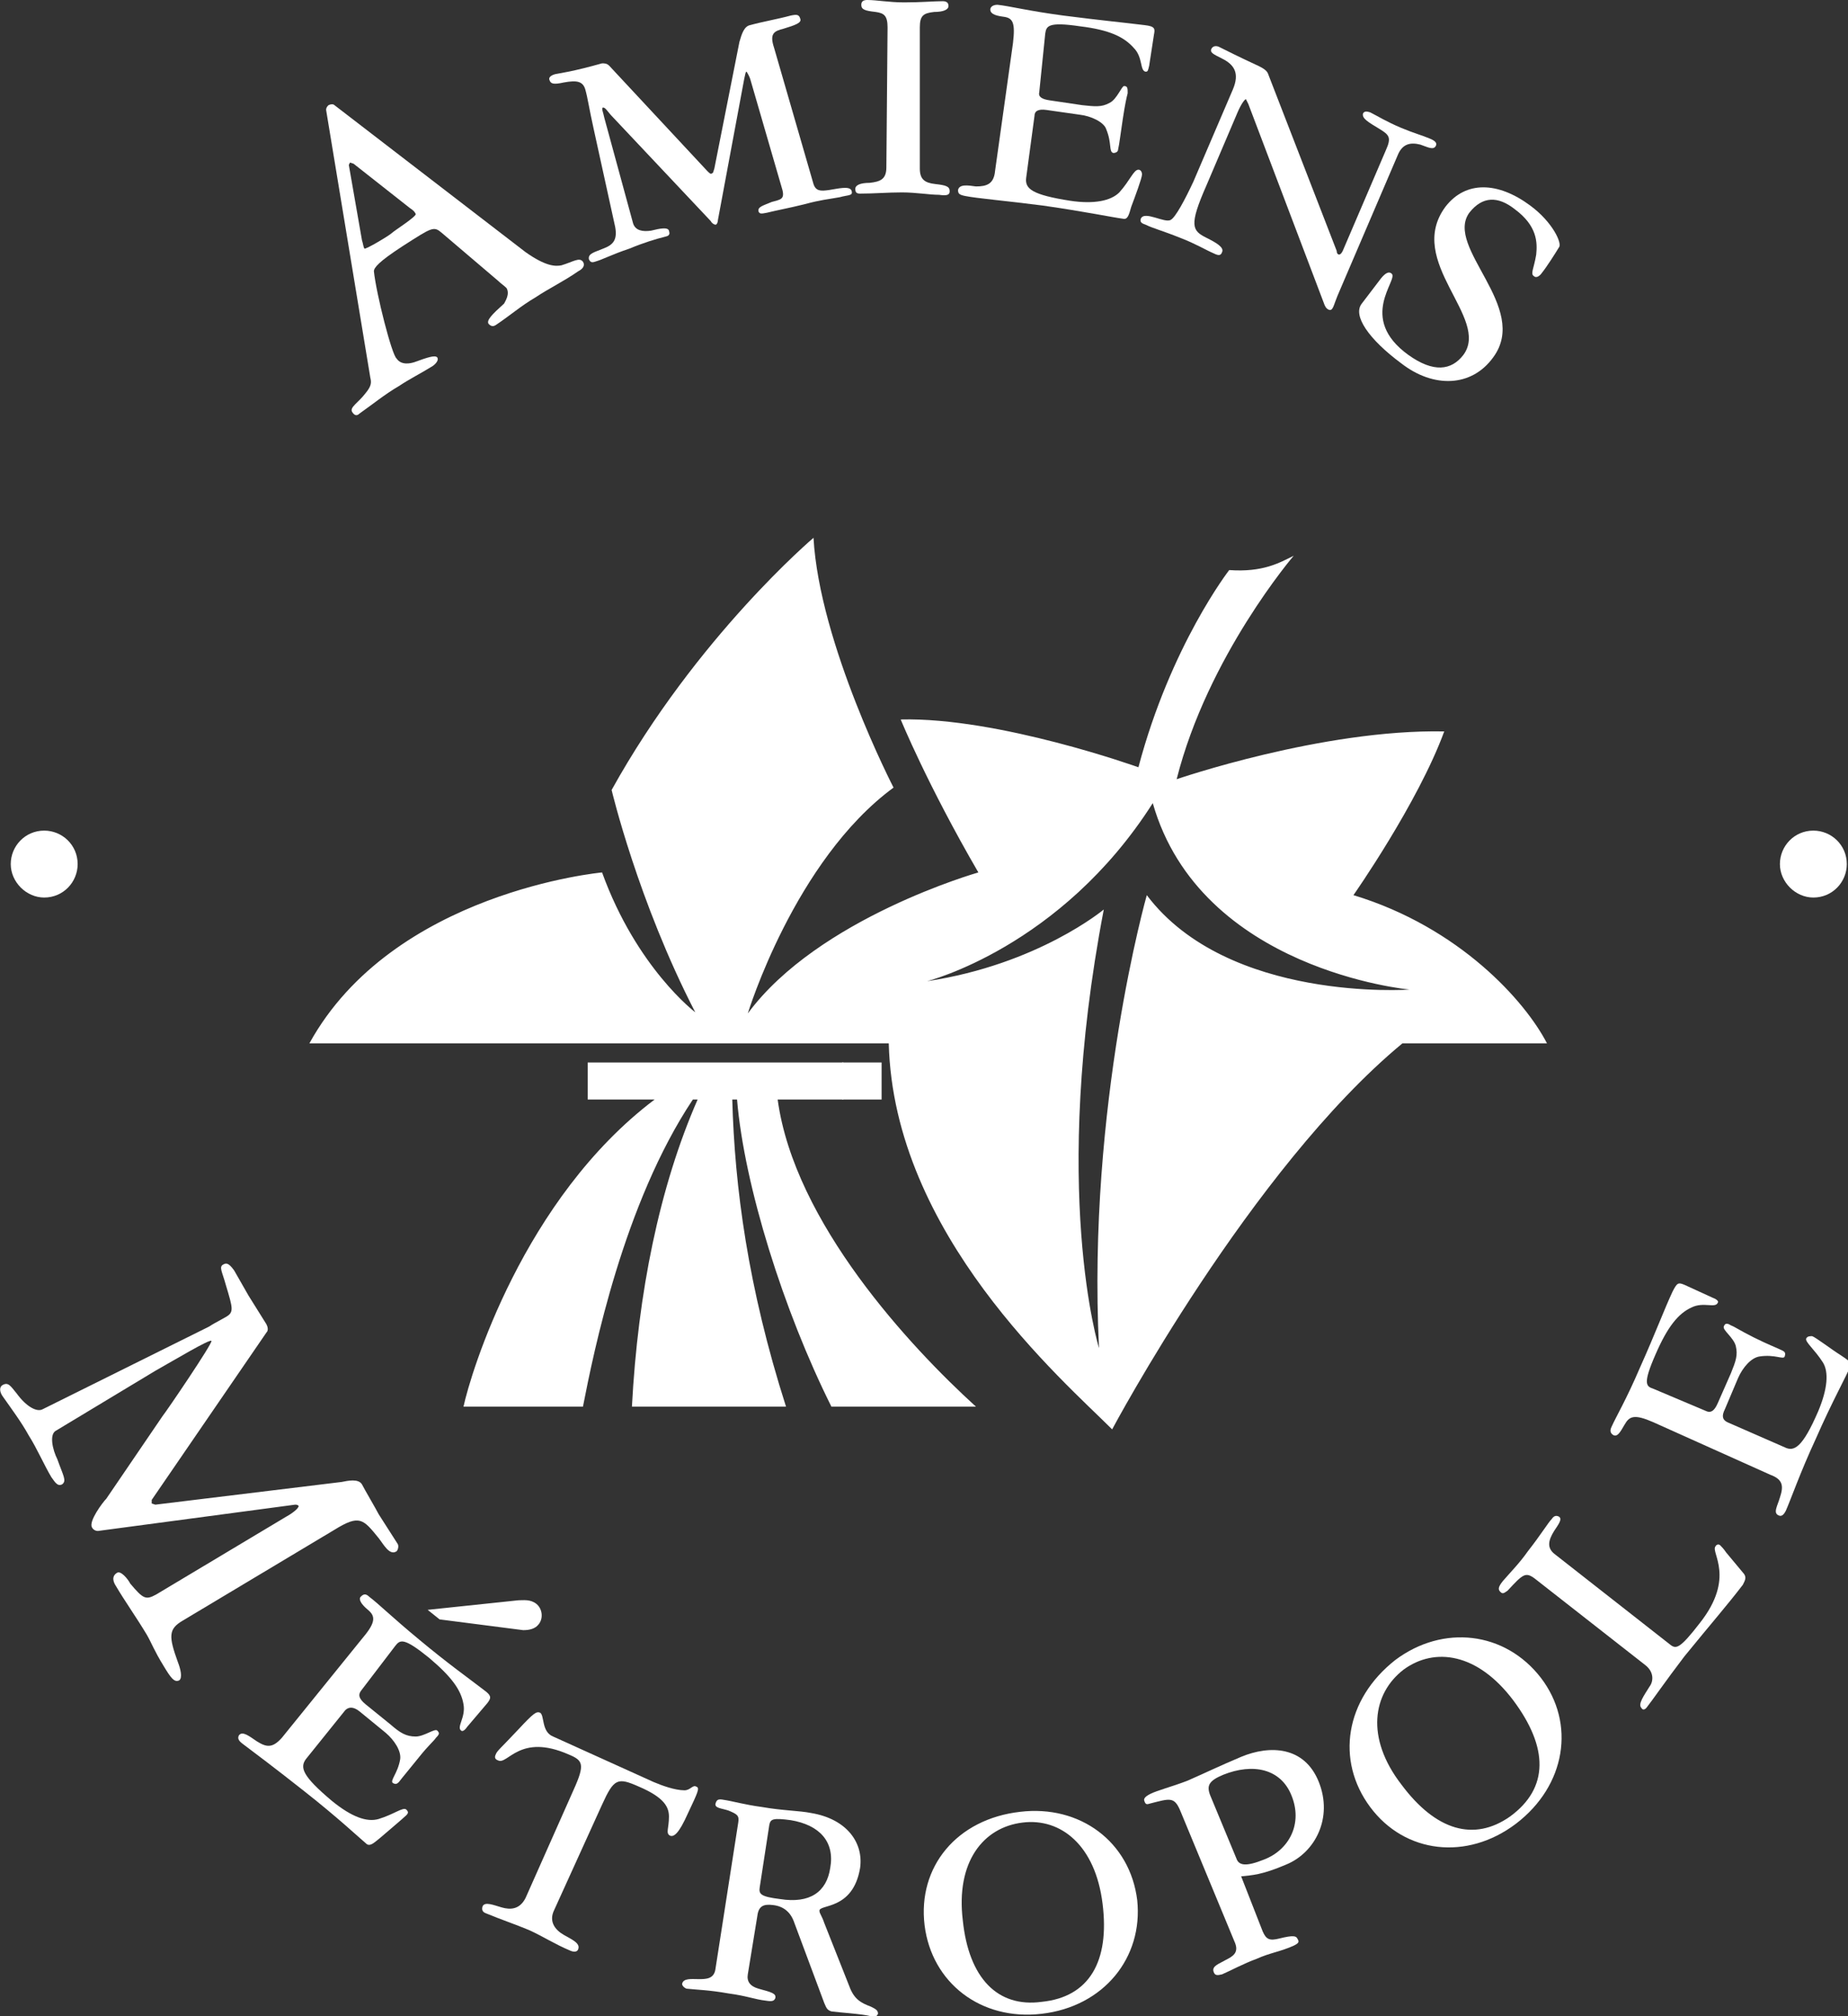 <?xml version="1.0" encoding="utf-8"?>
<!-- Generator: Adobe Illustrator 28.0.0, SVG Export Plug-In . SVG Version: 6.00 Build 0)  -->
<svg version="1.1" id="Calque_1" xmlns="http://www.w3.org/2000/svg" xmlns:xlink="http://www.w3.org/1999/xlink" x="0px" y="0px"
	 viewBox="0 0 154.7 168.7" style="enable-background:new 0 0 154.7 168.7;" xml:space="preserve">
<rect x="0" y="0" width="154.7" height="168.7" fill="#333333" stroke="none"/>
<style type="text/css">
	.st0{fill:#FFFFFF;}
</style>
<rect x="70.5" y="88.9" class="st0" width="3.3" height="3.1"/>
<path class="st0" d="M113.3,74.9c0,0,5.4-7.7,7.6-13.7c-10.2-0.2-22.4,4-22.4,4c2.6-10.3,9.8-18.7,9.8-18.7
	c-1.2,0.6-2.6,1.4-5.4,1.2c0,0-4.9,6.3-7.6,16.5c0,0-11.7-4.2-19.9-4c0,0,2.2,5.4,6.5,12.8c0,0-13.4,3.8-19.3,11.8
	c0,0,3.9-12.8,12.2-18.9c0,0-6.2-12-6.7-20.9c0,0-9.8,8.3-16.9,21.1c0,0,2.2,9.3,7,18.6c0,0-4.9-3.7-7.8-11.7
	c0,0-17.5,1.6-24.5,14.3h48.5c0.4,16,14.6,28.2,18.7,32.3c0,0,11.6-21.8,24.3-32.3h12.1C127.7,83.8,122.2,77.6,113.3,74.9 M96,74.9
	c0,0-5,17.6-4,37.9c0,0-4.1-13.2,0.4-36.7c0,0-5.5,4.6-14.8,6c0,0,11.2-2.8,18.9-14.9c4,14,21.5,15.6,21.5,15.6S102.8,83.9,96,74.9"
	/>
<path class="st0" d="M69.6,117.7c-4-8-7.3-18.5-7.9-25.7h-0.4c0.2,7.3,1.3,15.7,4.5,25.7H52.9c0.5-9.5,2.3-18.4,5.5-25.7H58
	c-5.8,8.7-8.3,21.1-9.2,25.7h-10c0.6-2.8,5-17.4,16-25.7h-5.6v-3.1h21.4V92h-5.5c1.4,10.3,11.1,20.7,16.6,25.7"/>
<g>
	<path class="st0" d="M29.2,13.8l0.1-0.2l0.3,0.1l4.7,3.7c0.3,0.2,0.4,0.3,0.5,0.5s-1.8,1.4-2,1.6s-2.2,1.4-2.3,1.3
		c-0.1-0.2-0.1-0.4-0.2-0.7 M41.7,23.5c0.2,0.2,0.5,0.4,0.7,0.6c0.3,0.5-0.1,1.1-0.2,1.3c-1,0.9-1.5,1.4-1.3,1.7
		c0.1,0.1,0.3,0.3,0.6,0.1c1.2-0.8,2.1-1.6,3.3-2.3c1.2-0.8,2.3-1.3,3.6-2.2c0.4-0.2,0.6-0.5,0.4-0.8c-0.3-0.4-0.8,0-1.8,0.3
		c-0.5,0.1-1.3,0.1-3-1.1L28,8.8c-0.1-0.1-0.3-0.1-0.5,0c-0.1,0.1-0.2,0.2-0.2,0.4L31,31.6c0.1,0.4,0.1,0.7-0.4,1.3
		c-0.6,0.8-1.4,1.2-1.1,1.6c0.2,0.3,0.4,0.3,0.6,0.1c1-0.7,2.1-1.6,3.3-2.3c0.9-0.6,1.9-1.1,2.7-1.6c0.2-0.1,0.7-0.5,0.5-0.8
		c-0.2-0.2-0.8,0-1.9,0.4c-0.3,0.1-1.1,0.3-1.5-0.3c-0.4-0.3-1.7-5.4-1.9-7.3c0-0.3,0.4-0.8,2.4-2.1c2.5-1.6,2.6-1.7,3.3-1.1
		L41.7,23.5z"/>
	<path class="st0" d="M59.2,14.3c0.2,0.2,0.3,0.3,0.4,0.2c0.1,0,0.1-0.1,0.2-0.4l2.1-10.6c0.2-0.7,0.4-1.3,0.9-1.4
		c1.1-0.3,2.3-0.5,3.4-0.8c0.5-0.1,0.7-0.1,0.8,0.3c0.1,0.3-0.4,0.5-1.4,0.8c-0.8,0.2-1.2,0.4-0.8,1.6l3.3,11.4
		c0.2,0.6,0.6,0.6,1.3,0.5s1.8-0.4,1.9,0.1c0.1,0.4-0.3,0.3-1,0.5c-1.1,0.2-1.5,0.2-3,0.6c-1.2,0.3-2.3,0.5-3.1,0.7
		c-0.5,0.1-0.6,0.1-0.7-0.1c-0.1-0.4,0.4-0.5,1.1-0.8c0.7-0.2,1.1-0.2,0.9-1l-2.7-9.3C62.7,6.3,62.5,6,62.5,6
		c-0.1,0-0.1,0.2-0.2,0.6l-2.2,11.8c0,0.2-0.1,0.4-0.2,0.4s-0.3-0.1-0.4-0.3l-8.2-8.7C50.9,9.4,50.7,9,50.5,9c-0.2,0,0,0.4,0.1,0.9
		l2.4,8.8c0.2,0.6,0.8,0.7,1.5,0.6c0.8-0.2,1.4-0.3,1.5,0c0,0.1,0.2,0.4-0.3,0.5c-0.8,0.2-1.8,0.5-3,1c-1.5,0.5-2.2,0.9-2.9,1.1
		c-0.3,0.1-0.4,0-0.5-0.2c-0.1-0.5,0.5-0.6,1.2-0.9c0.8-0.3,1.2-0.7,1-1.8l-1.8-8.2C49.3,9,49.2,8.2,49,7.5
		c-0.2-0.7-0.7-0.8-1.8-0.6C46.3,7.1,46.1,7,46,6.7c-0.1-0.2,0.1-0.4,0.5-0.5C47,6.1,47.9,6,50.4,5.3c0.2,0,0.4,0,0.6,0.2"/>
	<path class="st0" d="M77,14.1c0,0.9,0.4,1.2,1.3,1.3c0.9,0.1,1.2,0.2,1.2,0.6c0,0.3-0.2,0.4-0.9,0.3c-0.8,0-1.9-0.2-3.1-0.2
		c-1.2,0-2.3,0.1-3.5,0.1c-0.3,0-0.4-0.1-0.4-0.4s0.4-0.5,1.2-0.5c0.9-0.1,1.4-0.3,1.4-1.3l0.1-11.7c0-1-0.3-1.2-1-1.3
		c-0.9-0.1-1.2-0.2-1.2-0.6c0-0.3,0.2-0.4,0.5-0.4c0.8,0,1.8,0.2,3.1,0.2c1.4,0,2.5-0.1,3.2-0.1c0.3,0,0.5,0.1,0.5,0.4
		C79.4,0.8,79,1,78.2,1C77.3,1.1,77,1.3,77,2.3"/>
	<path class="st0" d="M87,7.7c-0.1,0.4,0.2,0.6,0.9,0.7l2.7,0.4c1,0.1,1.6,0.2,2.3-0.2c0.6-0.3,1-1.4,1.2-1.4c0.3,0,0.3,0.2,0.3,0.6
		c-0.1,0.4-0.2,0.8-0.4,2.1c-0.2,1.3-0.3,2.2-0.4,2.6c0,0.2-0.2,0.3-0.4,0.3c-0.4-0.1-0.1-0.8-0.6-2c-0.2-0.6-1.3-1.1-2.2-1.2
		l-2.8-0.4c-0.7-0.1-1,0.1-1,0.5l-0.7,5.2c-0.1,0.9,0.5,1.4,3.7,1.9c2,0.3,3.4,0,4.1-0.7c0.9-1,1.2-1.9,1.6-1.9
		c0.2,0,0.3,0.2,0.3,0.4c0,0.3-0.6,1.9-0.9,2.7c-0.2,0.7-0.3,1.1-0.7,1c-0.8-0.1-3.2-0.6-6.7-1.1c-3.1-0.4-5.5-0.6-6.5-0.8
		c-0.5-0.1-0.6-0.2-0.6-0.5c0.1-0.5,0.8-0.4,1.5-0.3c0.9,0,1.5-0.2,1.6-1.3l1.5-10.7c0.2-1.7,0-2.1-0.8-2.2
		c-0.8-0.1-1.1-0.3-1.1-0.6c0-0.2,0.2-0.4,0.6-0.4c1,0.1,2.5,0.5,5.5,0.9c3.1,0.4,5.2,0.6,6.8,0.8c0.9,0.1,0.9,0.3,0.8,0.8l-0.4,2.6
		C96.1,5.9,96.1,6,95.9,6c-0.5-0.1-0.2-1.2-1-2c-0.8-0.9-2-1.5-4.5-1.8c-2.7-0.4-2.8,0-2.9,0.6"/>
	<path class="st0" d="M111.9,21c0,0.2,0.1,0.3,0.2,0.3c0.1,0,0.2-0.1,0.3-0.3l3.6-8.4c0.5-1.1,0.3-1.3-0.5-1.8
		c-1-0.6-1.5-0.9-1.4-1.3c0.1-0.2,0.3-0.2,0.6-0.1c0.6,0.3,1.4,0.8,2.6,1.3c1.2,0.5,1.7,0.6,2.4,0.9c0.5,0.2,0.6,0.4,0.5,0.6
		c-0.2,0.4-0.7,0.1-1.3-0.1c-0.8-0.2-1.5-0.1-1.9,0.9l-4.8,11.2c-0.4,0.9-0.5,1.3-0.6,1.5s-0.2,0.3-0.4,0.2
		c-0.2-0.1-0.3-0.3-0.4-0.6l-6.3-16.6l-0.2-0.4c-0.1,0-0.4,0.4-0.7,1.1l-2.6,6.1c-1.5,3.4-1.2,3.8,0,4.4c0.8,0.4,1.5,0.8,1.3,1.2
		c-0.1,0.3-0.3,0.3-0.7,0.1c-0.7-0.3-1.5-0.8-2.8-1.3c-1.5-0.6-2.3-0.8-2.9-1.1c-0.3-0.1-0.5-0.2-0.4-0.5c0.3-0.7,2,0.4,2.5,0.1
		c0.4-0.2,1.2-1.7,1.9-3.2l3.3-7.7c0.6-1.4,0.1-2.1-0.9-2.6c-0.8-0.4-1-0.5-0.9-0.8c0.1-0.2,0.3-0.3,0.6-0.2
		c0.6,0.3,1.8,0.9,3.1,1.5c0.9,0.4,1,0.6,1.1,0.9"/>
	<path class="st0" d="M115.6,23.3c0.4-0.5,0.7-0.6,0.9-0.4c0.6,0.5-2.9,3.7,1.4,6.8c2.1,1.5,3.6,1.3,4.6,0c2.3-3.1-4.9-7.8-1.5-12.4
		c1.7-2.2,4.4-2.1,7.1-0.1c1.9,1.4,2.7,3.2,2.4,3.5c-0.3,0.5-1,1.6-1.4,2.1c-0.2,0.3-0.5,0.5-0.7,0.3c-0.3-0.2,0-0.6,0.2-1.8
		c0.1-1,0.1-2.4-1.8-3.8c-1.4-1.1-2.7-1.1-3.8,0.3c-2.1,2.9,5.1,7.9,2,12.1c-1.8,2.5-5,2.6-7.7,0.5c-2.7-2-4.1-4-3.3-5"/>
</g>
<g>
	<path class="st0" d="M13.6,118.5c0.4-0.5,4.2-6.1,4.1-6.3s-3.1,1.6-4.7,2.5l-8.3,5c-0.6,0.3-0.3,1.6,0.1,2.4
		c0.5,1.4,0.8,1.8,0.4,2.1c-0.4,0.2-0.6-0.2-0.9-0.6c-0.6-1-1.2-2.4-1.9-3.5c-0.6-1.1-1.5-2.3-2.2-3.3c-0.2-0.3-0.3-0.7,0-0.9
		c0.5-0.3,0.7,0.1,1.2,0.7c0.8,1.1,1.7,1.6,2.2,1.3l13.9-6.9c0.3-0.2,0.5-0.3,1.4-0.8c0.7-0.4,0.6-0.7,0-2.7
		c-0.3-1.1-0.6-1.5-0.2-1.7c0.2-0.1,0.4-0.2,0.9,0.5c0.4,0.7,0.8,1.4,1.2,2.1c0.5,0.8,1,1.6,1.5,2.4c0.1,0.2,0.2,0.5,0,0.7l-9.6,14
		v0.3l0.3,0.1l15.6-1.9c0.5-0.1,1.4-0.3,1.7,0.2c0.2,0.4,1.2,2.1,1.4,2.5c0.5,0.8,1.1,1.7,1.6,2.5c0.1,0.2,0,0.5-0.1,0.6
		c-0.6,0.4-1.1-0.6-1.5-1.1c-1.3-1.6-1.6-2-3.7-0.7l-12.7,7.6c-1.2,0.7-1.2,1.3-0.4,3.5c0.2,0.5,0.4,1.3,0.1,1.5
		c-0.4,0.2-0.7-0.2-1.3-1.2c-0.8-1.3-1-1.9-1.4-2.6c-0.9-1.5-1.9-2.9-2.6-4.1c-0.2-0.3-0.4-0.8,0.1-1.1c0.3-0.2,0.9,0.5,1.1,0.9
		c1.1,1.3,1.3,1.4,2.2,0.9l11.2-6.7c0.6-0.4,0.7-0.6,0.7-0.7c-0.1-0.1-0.2-0.1-0.3-0.1l-16.5,2.2c-0.2,0-0.4-0.1-0.5-0.3
		c-0.3-0.5,0.9-2.1,1.2-2.4"/>
	<path class="st0" d="M43.4,133.9c0.4,0,1-0.1,1.5,0.3c0.5,0.4,0.6,1.2,0.2,1.7c-0.3,0.4-0.8,0.5-1.3,0.5l-7-0.9l-1-0.8 M30.2,141.5
		c-0.2,0.3-0.2,0.6,0.4,1.1l2.1,1.7c0.8,0.7,1.3,1,2.1,1c0.7,0,1.6-0.7,1.8-0.5c0.2,0.2,0.2,0.3-0.1,0.6c-0.2,0.3-0.6,0.6-1.4,1.6
		s-1.4,1.7-1.7,2.1c-0.2,0.2-0.3,0.2-0.5,0.1c-0.3-0.2,0.4-0.8,0.6-2c0.1-0.7-0.5-1.6-1.2-2.2l-2.2-1.8c-0.5-0.4-0.9-0.4-1.2-0.1
		l-3.3,4.1c-0.5,0.7-0.3,1.4,2.2,3.5c1.6,1.3,2.9,1.8,3.9,1.5c1.3-0.4,2-1,2.3-0.8c0.2,0.2,0.2,0.3,0,0.5s-1.5,1.3-2.2,1.9
		c-0.5,0.4-0.8,0.7-1.1,0.5c-0.6-0.5-2.4-2.2-5.2-4.4c-2.4-1.9-4.4-3.4-5.2-4c-0.4-0.3-0.4-0.5-0.3-0.7c0.3-0.4,0.9,0.1,1.5,0.5
		c0.8,0.5,1.3,0.6,2.1-0.3l6.8-8.4c1.1-1.3,1-1.8,0.4-2.3s-0.8-0.9-0.6-1.1c0.2-0.2,0.4-0.3,0.7,0c0.8,0.6,1.9,1.7,4.2,3.6
		c2.4,2,4.1,3.2,5.4,4.2c0.7,0.5,0.6,0.7,0.3,1.1l-1.7,2c-0.2,0.3-0.4,0.4-0.5,0.3c-0.4-0.3,0.4-1.1,0.2-2.2c-0.2-1.2-1-2.3-2.9-3.9
		c-2.1-1.7-2.4-1.5-2.8-1L30.2,141.5z"/>
	<path class="st0" d="M46.4,159.8c-0.5,1,0.1,1.7,0.8,2.1c0.7,0.4,1.4,0.7,1.2,1.2c-0.1,0.3-0.5,0.2-0.7,0.1
		c-1.2-0.5-2.3-1.2-3.4-1.7c-1.2-0.5-2.4-0.9-3.6-1.4c-0.3-0.1-0.4-0.3-0.3-0.6c0.2-0.4,0.9-0.1,1.6,0.1c0.7,0.2,1.5,0.2,2-0.8l4-9
		c1-2.2,0.8-2.5-0.4-3c-4.1-1.8-5.1,0.9-5.9,0.5c-0.3-0.1-0.3-0.3-0.2-0.5c0.1-0.3,0.4-0.5,1.9-2.1c1.3-1.4,1.5-1.5,1.8-1.4
		c0.4,0.2,0.1,1.6,1.1,2l8.4,3.8c0.7,0.3,1.8,0.7,2.6,0.7c0.5,0,0.7-0.5,1-0.3c0.3,0.1,0.1,0.5-0.7,2.2c-0.8,1.8-1.2,2-1.5,1.9
		c-0.4-0.2-0.1-0.6-0.1-1.6c0-0.8-0.4-1.6-2.5-2.5c-1.8-0.8-2.1-0.7-3.1,1.5"/>
	<path class="st0" d="M69.5,156.3c-0.3,2-1.7,3-4.2,2.6c-1.6-0.2-1.8-0.4-1.7-1l0.8-5.2c0.1-0.5,0.3-0.6,1.8-0.4
		C68.6,152.7,69.9,154.1,69.5,156.3 M72,156.3c0.3-2.1-1.1-4.1-4.1-4.6c-1-0.2-2.4-0.2-4.1-0.5c-1.5-0.2-2.5-0.5-3.2-0.6
		c-0.5-0.1-0.6,0-0.7,0.3c-0.1,0.4,0.5,0.4,1.1,0.6c0.7,0.3,0.9,0.4,0.8,1l-1.9,12.2c-0.1,0.9-0.8,0.9-1.4,0.9s-1.3-0.1-1.4,0.4
		c0,0.2,0.3,0.4,0.4,0.4c0.9,0.1,1.8,0.1,3.5,0.4c1.5,0.2,2.2,0.5,3.1,0.6c0.6,0.1,0.7,0,0.8-0.2c0.1-0.4-0.3-0.5-1.4-0.8
		c-0.7-0.2-1-0.6-0.9-1.2l0.8-4.9c0.1-0.8,0.5-1,1.3-0.9c0.9,0.1,1.5,0.6,1.8,1.5l2.5,6.7c0.2,0.5,0.3,0.6,0.6,0.7
		c0.7,0.1,2.5,0.2,3.3,0.4c0.4,0.1,0.5,0,0.6-0.2c0-0.3-0.2-0.4-0.6-0.6c-0.8-0.3-1.4-0.6-1.8-1.7l-2.1-5.3c-0.2-0.6-0.4-0.8-0.4-1
		C68.5,159.3,71.4,159.9,72,156.3"/>
	<path class="st0" d="M80.6,160.7c-0.6-4.9,1.7-7.8,5-8.2c3.2-0.4,6.1,1.9,6.7,6.8c0.6,4.8-1.1,7.8-5.1,8.2
		C83.5,168,81.1,165.5,80.6,160.7 M77.4,161.1c0.6,4.8,4.7,8,9.8,7.4c5.2-0.6,8.5-4.7,8-9.5c-0.6-4.9-4.8-8-9.8-7.4
		C80.1,152.2,76.8,156.2,77.4,161.1"/>
	<path class="st0" d="M101.3,150.2c-0.3-0.8-0.1-1.2,1.1-1.7c2.5-1,4.8-0.5,5.7,1.7c1,2.4-0.2,4.6-2.3,5.4c-1.5,0.6-2.1,0.5-2.3-0.1
		 M103.4,162.6c0.3,0.8-0.2,1.1-0.8,1.4c-0.5,0.3-1.2,0.5-1,1c0.1,0.3,0.3,0.3,0.7,0.2c0.7-0.3,1.8-0.9,2.9-1.3
		c1.1-0.5,2-0.6,3.1-1.1c0.4-0.2,0.5-0.3,0.3-0.6c-0.1-0.2-0.3-0.3-1.5,0c-0.8,0.2-1.1,0.1-1.4-0.6l-1.8-4.6c0.9-0.1,1.7-0.1,3.8-1
		c2.4-1,3.9-3.9,2.7-6.9s-4.1-3.1-6.5-2.1c-1.9,0.8-2.9,1.3-4.5,2c-1.3,0.5-2.5,0.8-3.1,1.1c-0.4,0.2-0.6,0.4-0.5,0.6
		c0.1,0.3,0.2,0.3,0.5,0.2c1.6-0.4,2-0.6,2.5,0.6L103.4,162.6z"/>
	<path class="st0" d="M117.3,149.3c-3-3.9-2.4-7.6,0.2-9.6c2.6-1.9,6.2-1.4,9.2,2.6c2.9,3.9,3,7.3-0.3,9.7
		C123.4,154.1,120.2,153.2,117.3,149.3 M114.7,151.2c2.9,3.9,8.1,4.5,12.2,1.4c4.2-3.2,5-8.4,2.1-12.2c-3-3.9-8.2-4.5-12.2-1.5
		C112.6,142.2,111.8,147.3,114.7,151.2"/>
	<path class="st0" d="M146,131.7c0.2,0.3,0.1,0.5-0.1,0.9c-1.3,1.7-2.7,3.3-4.9,6c-1.6,2.1-2.7,3.7-3.1,4.2
		c-0.2,0.3-0.4,0.3-0.5,0.1c-0.3-0.3,0.2-1,0.7-1.8c0.3-0.4,0.4-1.2-0.4-1.8l-9.2-7.2c-0.8-0.6-1-0.4-2.3,1
		c-0.3,0.2-0.4,0.3-0.6,0.1c-0.2-0.2-0.2-0.4,0.2-0.9c0.6-0.7,1.4-1.5,2.1-2.5c1.1-1.4,1.7-2.4,2-2.7c0.2-0.3,0.4-0.3,0.6-0.2
		c0.3,0.2,0,0.6-0.4,1.2c-0.5,0.8-0.6,1.4,0,1.9l9.7,7.6c0.5,0.4,0.8,0.4,2.5-1.8c3-3.8,0.9-5.9,1.3-6.4c0.1-0.2,0.3-0.2,0.4-0.1
		c0.1,0.1,0.3,0.3,0.5,0.6"/>
	<path class="st0" d="M142.9,118.1c0.3,0.1,0.6,0,0.9-0.7l1.1-2.5c0.4-1,0.6-1.5,0.4-2.3c-0.2-0.7-1.1-1.3-1-1.6s0.3-0.3,0.6-0.1
		c0.3,0.1,0.7,0.4,1.9,1s2,0.9,2.4,1.1c0.2,0.1,0.3,0.2,0.2,0.5s-0.8-0.2-2.1,0c-0.7,0.1-1.4,0.9-1.8,1.8l-1.1,2.6
		c-0.3,0.6-0.2,0.9,0.2,1.1l4.8,2.1c0.8,0.4,1.5,0,2.8-3c0.8-1.9,0.9-3.3,0.4-4.1c-0.7-1.1-1.5-1.7-1.4-2c0.1-0.2,0.3-0.2,0.5-0.2
		c0.3,0.1,1.6,1.1,2.4,1.6c0.6,0.4,0.9,0.6,0.8,0.9c-0.3,0.8-1.5,2.9-2.9,6.1c-1.3,2.8-2.1,5.1-2.5,6c-0.2,0.4-0.4,0.5-0.6,0.4
		c-0.5-0.2-0.1-0.8,0.1-1.5c0.3-0.9,0.3-1.5-0.8-1.9l-9.8-4.4c-1.6-0.7-2-0.5-2.4,0.2s-0.6,1-0.9,0.9c-0.2-0.1-0.4-0.3-0.2-0.7
		c0.4-0.9,1.2-2.2,2.4-5c1.3-2.9,2-4.8,2.7-6.3c0.4-0.8,0.5-0.8,1-0.6l2.4,1.1c0.3,0.1,0.5,0.3,0.4,0.4c-0.2,0.5-1.2-0.1-2.2,0.4
		c-1.1,0.5-2,1.6-3,3.9c-1.1,2.5-0.8,2.7-0.2,2.9"/>
</g>
<g>
	<path class="st0" d="M6.5,72.3c0,1.5-1.2,2.8-2.8,2.8c-1.5,0-2.8-1.3-2.8-2.8s1.2-2.8,2.8-2.8C5.2,69.5,6.5,70.7,6.5,72.3"/>
	<path class="st0" d="M154.6,72.3c0,1.5-1.2,2.8-2.8,2.8c-1.5,0-2.8-1.3-2.8-2.8s1.2-2.8,2.8-2.8C153.3,69.5,154.6,70.7,154.6,72.3"
		/>
</g>
</svg>
